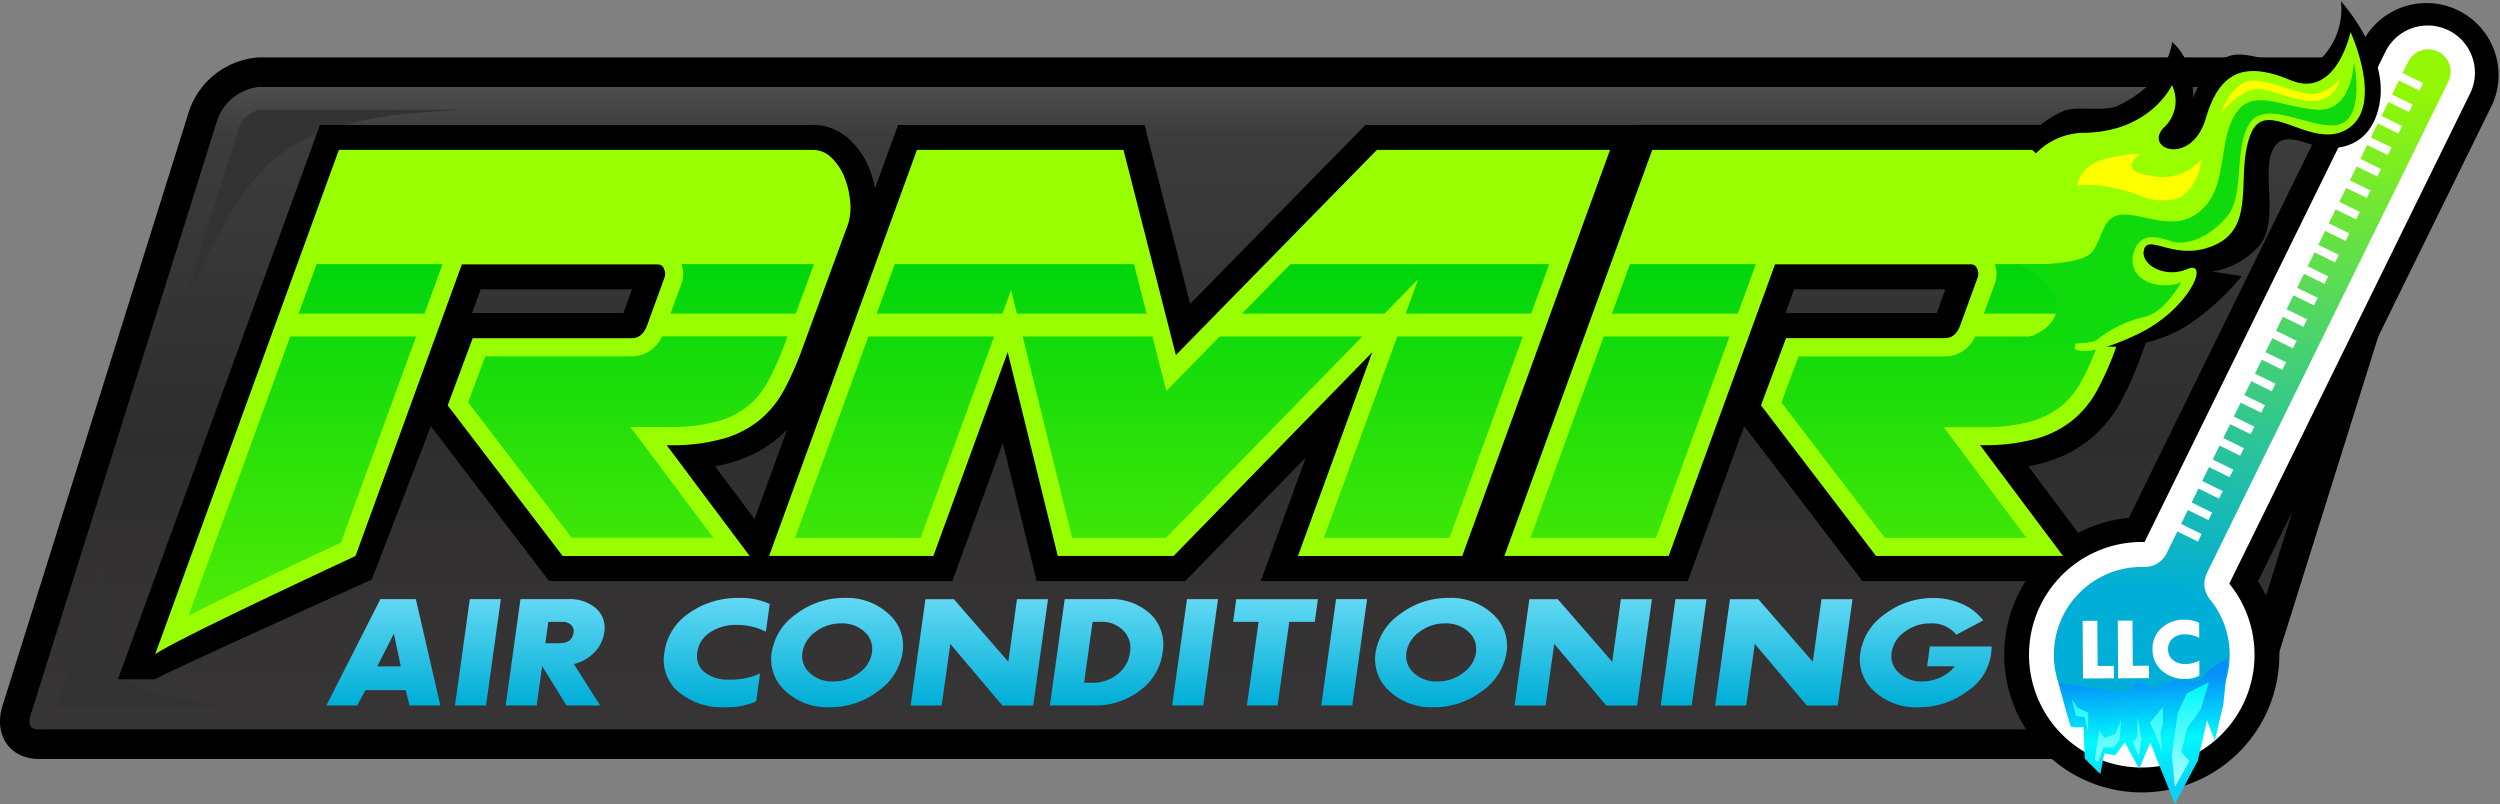<svg xmlns="http://www.w3.org/2000/svg" xmlns:xlink="http://www.w3.org/1999/xlink" id="Group_14971" data-name="Group 14971" width="173.489" height="55.793" viewBox="0 0 173.489 55.793"><rect x="0" y="0" width="173.489" height="55.793" fill="#808080" stroke="none"/><defs><linearGradient id="linear-gradient" x1="0.421" x2="0.421" y2="0.944" gradientUnits="objectBoundingBox"><stop offset="0" stop-color="#4d4d4d"></stop><stop offset="0.078" stop-color="#3d3c3c"></stop><stop offset="0.58" stop-color="#2f2e2e"></stop><stop offset="1" stop-color="#373435"></stop></linearGradient><linearGradient id="linear-gradient-2" x1="0.608" y1="0.047" x2="0.573" y2="0.799" gradientUnits="objectBoundingBox"><stop offset="0" stop-color="#91f705"></stop><stop offset="1" stop-color="#00aed7"></stop></linearGradient><linearGradient id="linear-gradient-3" x1="0.381" y1="0.142" x2="0.42" y2="0.897" gradientUnits="objectBoundingBox"><stop offset="0" stop-color="#058ff8"></stop><stop offset="0.561" stop-color="#00f8fb"></stop><stop offset="1" stop-color="#07d4f9"></stop></linearGradient><linearGradient id="linear-gradient-4" x1="0.328" y1="0.028" x2="0.324" y2="1.419" gradientUnits="objectBoundingBox"><stop offset="0" stop-color="#00f8fb"></stop><stop offset="1" stop-color="#fff"></stop></linearGradient><linearGradient id="linear-gradient-5" x1="0.502" y1="0.003" x2="0.502" y2="0.997" gradientUnits="objectBoundingBox"><stop offset="0" stop-color="#63cfd0"></stop><stop offset="0.569" stop-color="#7ee5fc"></stop><stop offset="1" stop-color="#00aed7"></stop></linearGradient><linearGradient id="linear-gradient-6" x1="0.468" x2="0.468" y2="0.999" gradientUnits="objectBoundingBox"><stop offset="0" stop-color="#00d60c"></stop><stop offset="1" stop-color="#9f0"></stop></linearGradient></defs><path id="Path_48870" data-name="Path 48870" d="M211.822,616.33H361.254c2.035,0,3.175,1.665,2.539,3.7L350.839,661.32a5.5,5.5,0,0,1-4.858,3.7H196.549c-2.035,0-3.175-1.665-2.539-3.7l12.954-41.293A5.5,5.5,0,0,1,211.822,616.33Z" transform="translate(-193.834 -612.349)" fill-rule="evenodd"></path><path id="Path_48871" data-name="Path 48871" d="M216.665,623.25a3.488,3.488,0,0,0-2.9,2.263l-12.954,41.293c-.2.622-.121,1.034.584,1.034H350.823a3.488,3.488,0,0,0,2.9-2.263l12.954-41.293c.2-.622.121-1.034-.584-1.034H216.665Z" transform="translate(-198.676 -617.219)" fill-rule="evenodd" fill="url(#linear-gradient)"></path><path id="Path_48872" data-name="Path 48872" d="M207.24,670.032h12.1c-11.082-1.191-9.2-3.875-8.682-10.889Zm28.185-41.412H221.26a2.01,2.01,0,0,0-1.386,1.149l-3.842,12.246c4.811-9.544,5.762-12.82,19.394-13.392Z" transform="translate(-203.269 -620.998)" fill="#333" fill-rule="evenodd"></path><path id="Path_48873" data-name="Path 48873" d="M326.627,632.14h34.211a3.7,3.7,0,0,1,2.577,1.049,5.524,5.524,0,0,1,1.312,1.934,7.533,7.533,0,0,1,.524,2.171,5.529,5.529,0,0,1-.21,2.222l-.009.03-3.214,8.739a22.294,22.294,0,0,1-1.383,3.1,8.721,8.721,0,0,1-2.112,2.562,8.959,8.959,0,0,1-3.048,1.594,11.414,11.414,0,0,1-1.235.3L360,663.8H342.522l-8.205-10.75L330.4,663.8H300.767l3.131-8.587-8.371,8.587H285.221l-2.355-9.589-3.5,9.589H251.381l-8.205-10.75-4.094,10.637s-15.332,6.929-15.039,6.929H221.46l14.023-38.47h34.211a3.7,3.7,0,0,1,2.577,1.049,5.525,5.525,0,0,1,1.312,1.934,7.377,7.377,0,0,1,.418,1.407l1.6-4.39h17.1l3.17,12.415,12.16-12.415h18.6ZM265.638,659.5l2.263-6.218a8.056,8.056,0,0,1-.72.664,8.958,8.958,0,0,1-3.048,1.594,11.384,11.384,0,0,1-1.235.3Zm-19.6-14.3h10.5l.6-1.647h-10.5l-.6,1.647Zm91.141,0h10.5l.6-1.647h-10.5l-.6,1.647Z" transform="translate(-213.277 -623.476)" fill-rule="evenodd"></path><g id="Group_14969" data-name="Group 14969" transform="translate(139.08)"><path id="Path_48874" data-name="Path 48874" d="M680.969,643.23a9.547,9.547,0,1,1-8.97-4.4l16.283-33.144a5,5,0,0,1,8.967,4.4L680.966,643.23Z" transform="translate(-663.35 -602.891)" fill-rule="evenodd"></path><path id="Path_48875" data-name="Path 48875" d="M683.068,647.477a7.825,7.825,0,1,1-5.88-2.888l16.736-34.065a3.276,3.276,0,0,1,5.88,2.888Z" transform="translate(-667.445 -606.975)" fill="#fff" fill-rule="evenodd"></path><path id="Path_48876" data-name="Path 48876" d="M685.624,650.811l16.736-34.065a1.554,1.554,0,1,0-2.79-1.369l-.373.758,1.428.7-.258.524-1.428-.7-.474.966,1.428.7-.258.524-1.428-.7-.474.966,1.428.7-.258.524-1.428-.7-.474.966,1.428.7-.258.524-1.428-.7-.474.966,1.428.7-.258.524-1.428-.7-.474.966,1.428.7-.258.524-1.428-.7-.474.966,1.428.7-.258.524-1.428-.7-.474.966,1.428.7-.258.524-1.428-.7-.474.966,1.428.7-.258.524-1.428-.7-.474.966,1.428.7-.258.524-1.428-.7-.474.966,1.428.7-.258.524-1.428-.7-.474.966,1.428.7-.258.524-1.428-.7-.474.966,1.428.7-.258.524-1.428-.7-.474.966,1.428.7-.258.524-1.428-.7-.474.966,1.428.7-.258.524-1.428-.7-.474.966,1.428.7-.258.524-1.428-.7-.474.966,1.428.7-.258.524-1.428-.7-.474.966,1.428.7-.258.524-1.428-.7-.474.966,1.428.7-.258.524-1.428-.7-.474.966,1.428.7-.258.524-1.428-.7-.474.966,1.428.7-.258.524-1.428-.7-.474.966,1.428.7-.258.524-1.428-.7-.738,1.5a1.692,1.692,0,0,1-1.585.963,6.1,6.1,0,1,0,4.586,2.254,1.689,1.689,0,0,1-.207-1.842Z" transform="translate(-671.544 -611.068)" fill-rule="evenodd" fill="url(#linear-gradient-2)"></path><path id="Path_48877" data-name="Path 48877" d="M683.9,752.137l-2.145.012-.024-4,1.022-.006.018,3.137,1.123-.006Zm2.438-.012-2.145.012-.024-4,1.022-.006.018,3.137,1.123-.006Zm3.5-.175a1.927,1.927,0,0,1-.98.228,2.316,2.316,0,0,1-1.617-.563,1.908,1.908,0,0,1-.661-1.493,1.889,1.889,0,0,1,.631-1.478,2.261,2.261,0,0,1,1.582-.575,2.147,2.147,0,0,1,1.022.222l.006,1.043a2.034,2.034,0,0,0-1-.249,1.241,1.241,0,0,0-.826.276.919.919,0,0,0-.335.755.935.935,0,0,0,.335.752,1.25,1.25,0,0,0,.841.273,1.968,1.968,0,0,0,.992-.234l.006,1.043Z" transform="translate(-676.285 -705.065)" fill="#fff"></path><path id="Path_48878" data-name="Path 48878" d="M687.875,756.9l-.35,3.309-.586,2.471-.536-1.413-.643,2.8-1.588,3.007-1.259-3.119-.447-1.161-.773,1.834-1-1.834-.667.906-.749-.142L678.994,765l-1.075-1.075-.089-2.2a2.792,2.792,0,0,1-.85,0c-.113-.086-.88-3.033-.88-3.033l4.867.646.6-.823,1.173.5,1.377-.5h1.748l.681-.773,1.327-.832Z" transform="translate(-672.323 -711.279)" fill-rule="evenodd" fill="url(#linear-gradient-3)"></path><path id="Path_48879" data-name="Path 48879" d="M687.175,763.5l-.64,1.357-.406,2.941.21,2.2,1.007-1.78-.566-.652.43-1.683.921-1.241.566-1.893-1.523.75Zm-8,.406.3,1.179.6.074.246,1.081v-1.383l-.726-.338-.418-.613Zm3.451,1.375-.136,1.454-.406.536-.687-.024L681,768.28l-.21-.184.3-2,.355.515.75-.281.441-1.043Zm1.129-.11.27,1.5-.2,1.229-.391-.992.293-.373Zm1.745-.7.012,1.179-.184.6.136,1.265-.6-1.437-.27-.515.909-1.093Z" transform="translate(-674.491 -715.396)" fill-rule="evenodd" fill="url(#linear-gradient-4)"></path></g><path id="Path_48880" data-name="Path 48880" d="M278.281,643.128a3.916,3.916,0,0,0,.136-1.564,5.818,5.818,0,0,0-.406-1.691,3.76,3.76,0,0,0-.895-1.333,1.817,1.817,0,0,0-1.277-.539h-32.9L230.19,673c1.638-1.132,13.9-6.813,13.9-6.813l7.382-20.238h13.626a.438.438,0,0,1,.406.332.737.737,0,0,1,.027.589l-1.194,3.279c-.216.616-.578.921-1.087.921H252.226l-1.736,4.663,7.98,10.451h12.974l-5.753-7.684h.542a13.107,13.107,0,0,0,3.475-.486,7.025,7.025,0,0,0,2.414-1.256,6.917,6.917,0,0,0,1.682-2.05,20.6,20.6,0,0,0,1.277-2.87l3.2-8.709Zm22.581,23.055,13.789-14.142-5.157,14.142h11.4L331.151,638H314.974l-13.952,14.242L297.385,638H283.054l-10.261,28.18h11.4l5.157-14.142,3.475,14.142h8.034Zm68.56-23.055a3.916,3.916,0,0,0,.136-1.564,5.817,5.817,0,0,0-.406-1.691,3.759,3.759,0,0,0-.895-1.333,1.817,1.817,0,0,0-1.277-.539h-32.9l-10.261,28.18h11.4l7.382-20.238h13.626a.438.438,0,0,1,.406.332.737.737,0,0,1,.027.589l-1.194,3.279c-.216.616-.578.921-1.087.921H343.364l-1.736,4.663,7.98,10.451h12.974l-5.753-7.684h.542a13.107,13.107,0,0,0,3.475-.486,7.024,7.024,0,0,0,2.414-1.256,6.916,6.916,0,0,0,1.683-2.05,20.6,20.6,0,0,0,1.277-2.87l3.2-8.709Z" transform="translate(-219.421 -627.6)" fill="#9f0"></path><path id="Path_48881" data-name="Path 48881" d="M282.587,645.717a2.8,2.8,0,0,0,.074-1.04,4.644,4.644,0,0,0-.317-1.327,2.535,2.535,0,0,0-.6-.895.585.585,0,0,0-.412-.2H249.322L238,673.316c1.552-.779,3.116-1.531,4.68-2.281q2.937-1.4,5.895-2.779l7.506-20.576h14.506a1.686,1.686,0,0,1,1.573,1.117,2.007,2.007,0,0,1,.036,1.517l-1.185,3.253a2.385,2.385,0,0,1-2.272,1.757H258.593l-1.188,3.19,7.18,9.405h9.835l-5.753-7.684h3.045a11.914,11.914,0,0,0,3.119-.43,5.821,5.821,0,0,0,1.991-1.028,5.682,5.682,0,0,0,1.377-1.682,19.386,19.386,0,0,0,1.2-2.7l3.193-8.685Zm23.241,22.2,17.513-17.96-6.549,17.96h8.718l9.343-25.662H321l-15.146,15.466L301.91,642.26H289.439L280.1,667.922h8.718l6.274-17.2,4.227,17.2h6.514Zm67.9-22.2a2.8,2.8,0,0,0,.074-1.04,4.642,4.642,0,0,0-.317-1.327,2.535,2.535,0,0,0-.6-.895.585.585,0,0,0-.412-.2H340.466l-9.343,25.662h8.718l7.382-20.238h14.506A1.686,1.686,0,0,1,363.3,648.8a2.007,2.007,0,0,1,.036,1.517l-1.185,3.253a2.385,2.385,0,0,1-2.272,1.757H349.734l-1.188,3.19,7.18,9.4h9.835l-5.753-7.684h3.045a11.914,11.914,0,0,0,3.119-.43,5.821,5.821,0,0,0,1.991-1.028,5.682,5.682,0,0,0,1.377-1.682,19.386,19.386,0,0,0,1.2-2.7l3.193-8.685Z" transform="translate(-224.917 -630.598)" fill="#9f0" fill-rule="evenodd"></path><path id="Path_48882" data-name="Path 48882" d="M278.2,750.432H276.06l-.258-1.063H273l-.566,1.063H270.29l3.75-7.379H276.5Zm-2.743-2.71-.483-2.269-1.152,2.269Zm5.913,2.71h-2.154l1.028-7.379h2.154Zm7.93,0h-2.349l-1.685-2.731-.379,2.731h-2.154l1.028-7.379h3.3a2.781,2.781,0,0,1,1.952.646,1.8,1.8,0,0,1,.557,1.68,2.447,2.447,0,0,1-.661,1.351,2.939,2.939,0,0,1-1.443.829l1.828,2.873Zm-1.854-5.056a.583.583,0,0,0-.175-.536.861.861,0,0,0-.619-.21h-.96l-.207,1.484h.96q.9,0,1-.737Zm12.672,4.769a4.884,4.884,0,0,1-2.124.409,4.74,4.74,0,0,1-3.255-1.055,2.907,2.907,0,0,1-.989-2.764,3.9,3.9,0,0,1,1.727-2.722,5.825,5.825,0,0,1,3.486-1.043,4.713,4.713,0,0,1,2.094.421l-.267,1.922a4.4,4.4,0,0,0-2.026-.471,3.163,3.163,0,0,0-1.816.5,1.918,1.918,0,0,0-.912,1.392,1.43,1.43,0,0,0,.5,1.392,2.6,2.6,0,0,0,1.7.512,4.981,4.981,0,0,0,2.151-.421l-.267,1.922Zm10.16-3.386a4.018,4.018,0,0,1-1.7,2.675,5.446,5.446,0,0,1-3.374,1.12,4.242,4.242,0,0,1-3.054-1.12,2.953,2.953,0,0,1-.957-2.675,3.993,3.993,0,0,1,1.7-2.672,5.46,5.46,0,0,1,3.365-1.117,4.255,4.255,0,0,1,3.063,1.117A2.948,2.948,0,0,1,310.274,746.759Zm-2.127-.009a1.566,1.566,0,0,0-.507-1.422,2.252,2.252,0,0,0-1.626-.592,2.9,2.9,0,0,0-1.789.592,2.138,2.138,0,0,0-.9,1.422,1.566,1.566,0,0,0,.507,1.422,2.25,2.25,0,0,0,1.623.592,2.9,2.9,0,0,0,1.8-.592,2.139,2.139,0,0,0,.9-1.422Zm11.2,3.685H317.2l-3.611-4.277-.6,4.277h-2.154l1.028-7.379h1.973l3.78,4.346.6-4.346h2.154l-1.028,7.379Zm8.975-3.685a3.912,3.912,0,0,1-1.54,2.619,5.08,5.08,0,0,1-3.253,1.063H320.5l1.028-7.379h3.03a4,4,0,0,1,2.956,1.063,2.958,2.958,0,0,1,.809,2.63Zm-2.266.009a1.741,1.741,0,0,0-.424-1.484,2.061,2.061,0,0,0-1.617-.646h-.557l-.589,4.227h.557a2.688,2.688,0,0,0,1.8-.625A2.258,2.258,0,0,0,326.059,746.759Zm5.08,3.673h-2.154l1.028-7.379h2.154Zm7.737-5.8h-1.768l-.809,5.8h-2.127l.809-5.8h-1.768l.219-1.576H339.1l-.219,1.576Zm2.607,5.8H339.33l1.028-7.379h2.154Zm10.705-3.673a4.018,4.018,0,0,1-1.7,2.675,5.446,5.446,0,0,1-3.374,1.12,4.242,4.242,0,0,1-3.054-1.12,2.953,2.953,0,0,1-.957-2.675,3.993,3.993,0,0,1,1.7-2.672,5.46,5.46,0,0,1,3.365-1.117,4.255,4.255,0,0,1,3.063,1.117A2.948,2.948,0,0,1,352.189,746.759Zm-2.127-.009a1.566,1.566,0,0,0-.507-1.422,2.249,2.249,0,0,0-1.623-.592,2.9,2.9,0,0,0-1.789.592,2.138,2.138,0,0,0-.9,1.422,1.566,1.566,0,0,0,.507,1.422,2.252,2.252,0,0,0,1.626.592,2.9,2.9,0,0,0,1.8-.592,2.139,2.139,0,0,0,.9-1.422Zm11.2,3.685h-2.154l-3.611-4.277-.6,4.277h-2.154l1.028-7.379h1.973l3.78,4.346.6-4.346h2.154l-1.028,7.379Zm3.774,0h-2.154l1.028-7.379h2.154Zm10.146,0h-2.154l-3.611-4.277-.6,4.277h-2.154l1.028-7.379h1.973l3.78,4.346.6-4.346h2.154l-1.028,7.379Zm10.643-3.673a3.675,3.675,0,0,1-1.647,2.672,5.613,5.613,0,0,1-3.424,1.126,4.242,4.242,0,0,1-3.054-1.12,2.953,2.953,0,0,1-.957-2.675,3.993,3.993,0,0,1,1.7-2.672,5.461,5.461,0,0,1,3.365-1.117,4.819,4.819,0,0,1,2,.415,3.681,3.681,0,0,1,1.463,1.14l-1.869.992a2.17,2.17,0,0,0-1.8-.788,2.9,2.9,0,0,0-1.789.592,2.138,2.138,0,0,0-.9,1.422,1.566,1.566,0,0,0,.507,1.422,2.25,2.25,0,0,0,1.623.592,2.949,2.949,0,0,0,1.271-.287,2.67,2.67,0,0,0,.992-.767h-1.931l.19-1.371h4.292l-.033.421Z" transform="translate(-247.642 -701.475)" fill="url(#linear-gradient-5)"></path><path id="Path_48883" data-name="Path 48883" d="M246.89,664.77l-1.253,3.439h8.736l1.253-3.439Zm-1.831,5.021L238,689.158c1.552-.779,3.116-1.532,4.68-2.281q2.937-1.4,5.895-2.778l5.219-14.31h-8.736Zm27.149-5.021a1.969,1.969,0,0,1-.012,1.389l-.746,2.05h8.688l1.265-3.439h-9.2Zm-1.357,5.021a2.3,2.3,0,0,1-2.112,1.377H258.593l-1.188,3.19,7.18,9.4h9.835l-5.753-7.684h3.045a11.912,11.912,0,0,0,3.119-.43,5.818,5.818,0,0,0,1.991-1.028,5.68,5.68,0,0,0,1.377-1.682,19.39,19.39,0,0,0,1.2-2.7l.166-.453h-8.706Zm14.328,0h8.727l-5.1,13.973h-8.718Zm10.7,0h9.011l.966,3.777,3.7-3.777h9.9l-13.623,13.973h-6.514l-3.433-13.973Zm26.005,0h8.709l-5.086,13.973h-8.718Zm14.322,0h8.73l-5.1,13.973H331.12l5.086-13.973Zm25.786,0H370.7l-.166.453a19.538,19.538,0,0,1-1.2,2.7,5.681,5.681,0,0,1-1.377,1.683,5.873,5.873,0,0,1-1.991,1.028,11.788,11.788,0,0,1-3.119.43H359.8l5.753,7.684h-9.835l-7.18-9.405,1.188-3.19h10.146a2.3,2.3,0,0,0,2.112-1.377Zm-76.238-1.582h8.727l.6-1.65.406,1.65h9l-.877-3.439h-16.6Zm25.348,0h9.891l2.346-2.408-.877,2.408h8.709l1.253-3.439H314.472l-3.368,3.439Zm25.679,0h8.73l1.253-3.439h-8.733l-1.253,3.439Zm25.81,0h8.688l1.265-3.439h-9.2a1.968,1.968,0,0,1-.012,1.389l-.746,2.05Z" transform="translate(-224.917 -646.44)" fill-rule="evenodd" fill="url(#linear-gradient-6)"></path><g id="Group_14970" data-name="Group 14970" transform="translate(138.775 0.086)"><path id="Path_48884" data-name="Path 48884" d="M668.06,613.012a6.356,6.356,0,0,1,2.767-2.231c.853-.332,2.85.059,3.679-.329,3.635-1.691,3.812-4.449,3.812-4.449a3.887,3.887,0,0,1,1.143,1.786,6.323,6.323,0,0,1,.317,2.1s1.078-3.048,3.205-3.007,4.141,1.718,5.756.193a4.918,4.918,0,0,0,1.3-3.9s3.137,3.5,2.725,6.775-2.864,3.643-4.221,3.324-2.776-1.2-3.353.5.649,5.2-1.114,6.671a5.387,5.387,0,0,1-2.98,1.493l2.056.317s-2.539,3.267-5.646,4.322-4.74.347-4.74.347a8.363,8.363,0,0,0,1.09-5.889c-.587-3.534-5.788-8.034-5.788-8.034Z" transform="translate(-666.36 -603.18)" fill-rule="evenodd"></path><path id="Path_48885" data-name="Path 48885" d="M665.509,621.879a4.693,4.693,0,0,1,4.743-4.488c4.565-.113,6.013-3.309,6.013-3.309a2.505,2.505,0,0,1-.575,2.956c-1.422,1.5,1.94,2.687,2.921-.646s2.749-3.963,5.907-2.645,4.138-3.347,4.138-3.347,2.34,5.053-.163,6.692-5.685-2.307-6.763.385.4,6.265-2.328,7.622-4.68-.7-5.056.338,1.366,2.1,2.977,1.41.16,2.829-3.51,4.553-4.292.975-4.292.975,1.087-6.837.806-8.611-2.888-1.828-4.372-1.075-.444-.812-.444-.812Z" transform="translate(-664.315 -608.261)" fill="#9f0" fill-rule="evenodd"></path><path id="Path_48886" data-name="Path 48886" d="M663.5,631.432s4.514.228,5.285-.912.69-2.654,2.364-2.524,3.638,1.238,5.311-.462,1.01-4.585,2.2-6.5,3.264-.45,5.708-.32S686.9,617.4,686.9,617.4s.749,3.614-.877,4.286-5.116-1.786-6.315-.092-.329,5.009-1.635,6.555-2.953,2.032-3.9,1.685-2.251-.616-2.589.936,1.179,2.124,2.08,2.124a2.644,2.644,0,0,0,1.25-.21s-1.138,2.068-2.45,2.379a8.468,8.468,0,0,0-3.4,1.62c-.447.51-6.748.187-6.748.187s3.35-.062,3.922-2.085-2.734-3.359-2.734-3.359Z" transform="translate(-662.32 -613.188)" fill="#0fda0b" fill-rule="evenodd"></path><path id="Path_48887" data-name="Path 48887" d="M680.47,641.12c.044-.092.136-1.454,2.118-1.89s2.254-.287,2.254-.287-1.771,1.182.77,1.5a3.534,3.534,0,0,0,3.51-1.179s-.332,2.63-2.118,2.844-1.937-.409-3.886-.788a6.992,6.992,0,0,0-2.648-.2Z" transform="translate(-675.093 -628.332)" fill="#ff0" fill-rule="evenodd"></path><path id="Path_48888" data-name="Path 48888" d="M713.96,623.919c.036-.068.815-2.592,2.562-2.364s3.176,1.1,4.162.88a2.917,2.917,0,0,0,1.567-1,1.833,1.833,0,0,1-1.635,1.5c-1.463.193-3.338-1.075-4.506-.755A4.891,4.891,0,0,0,713.96,623.919Z" transform="translate(-698.663 -616.031)" fill="#ff0" fill-rule="evenodd"></path></g></svg>